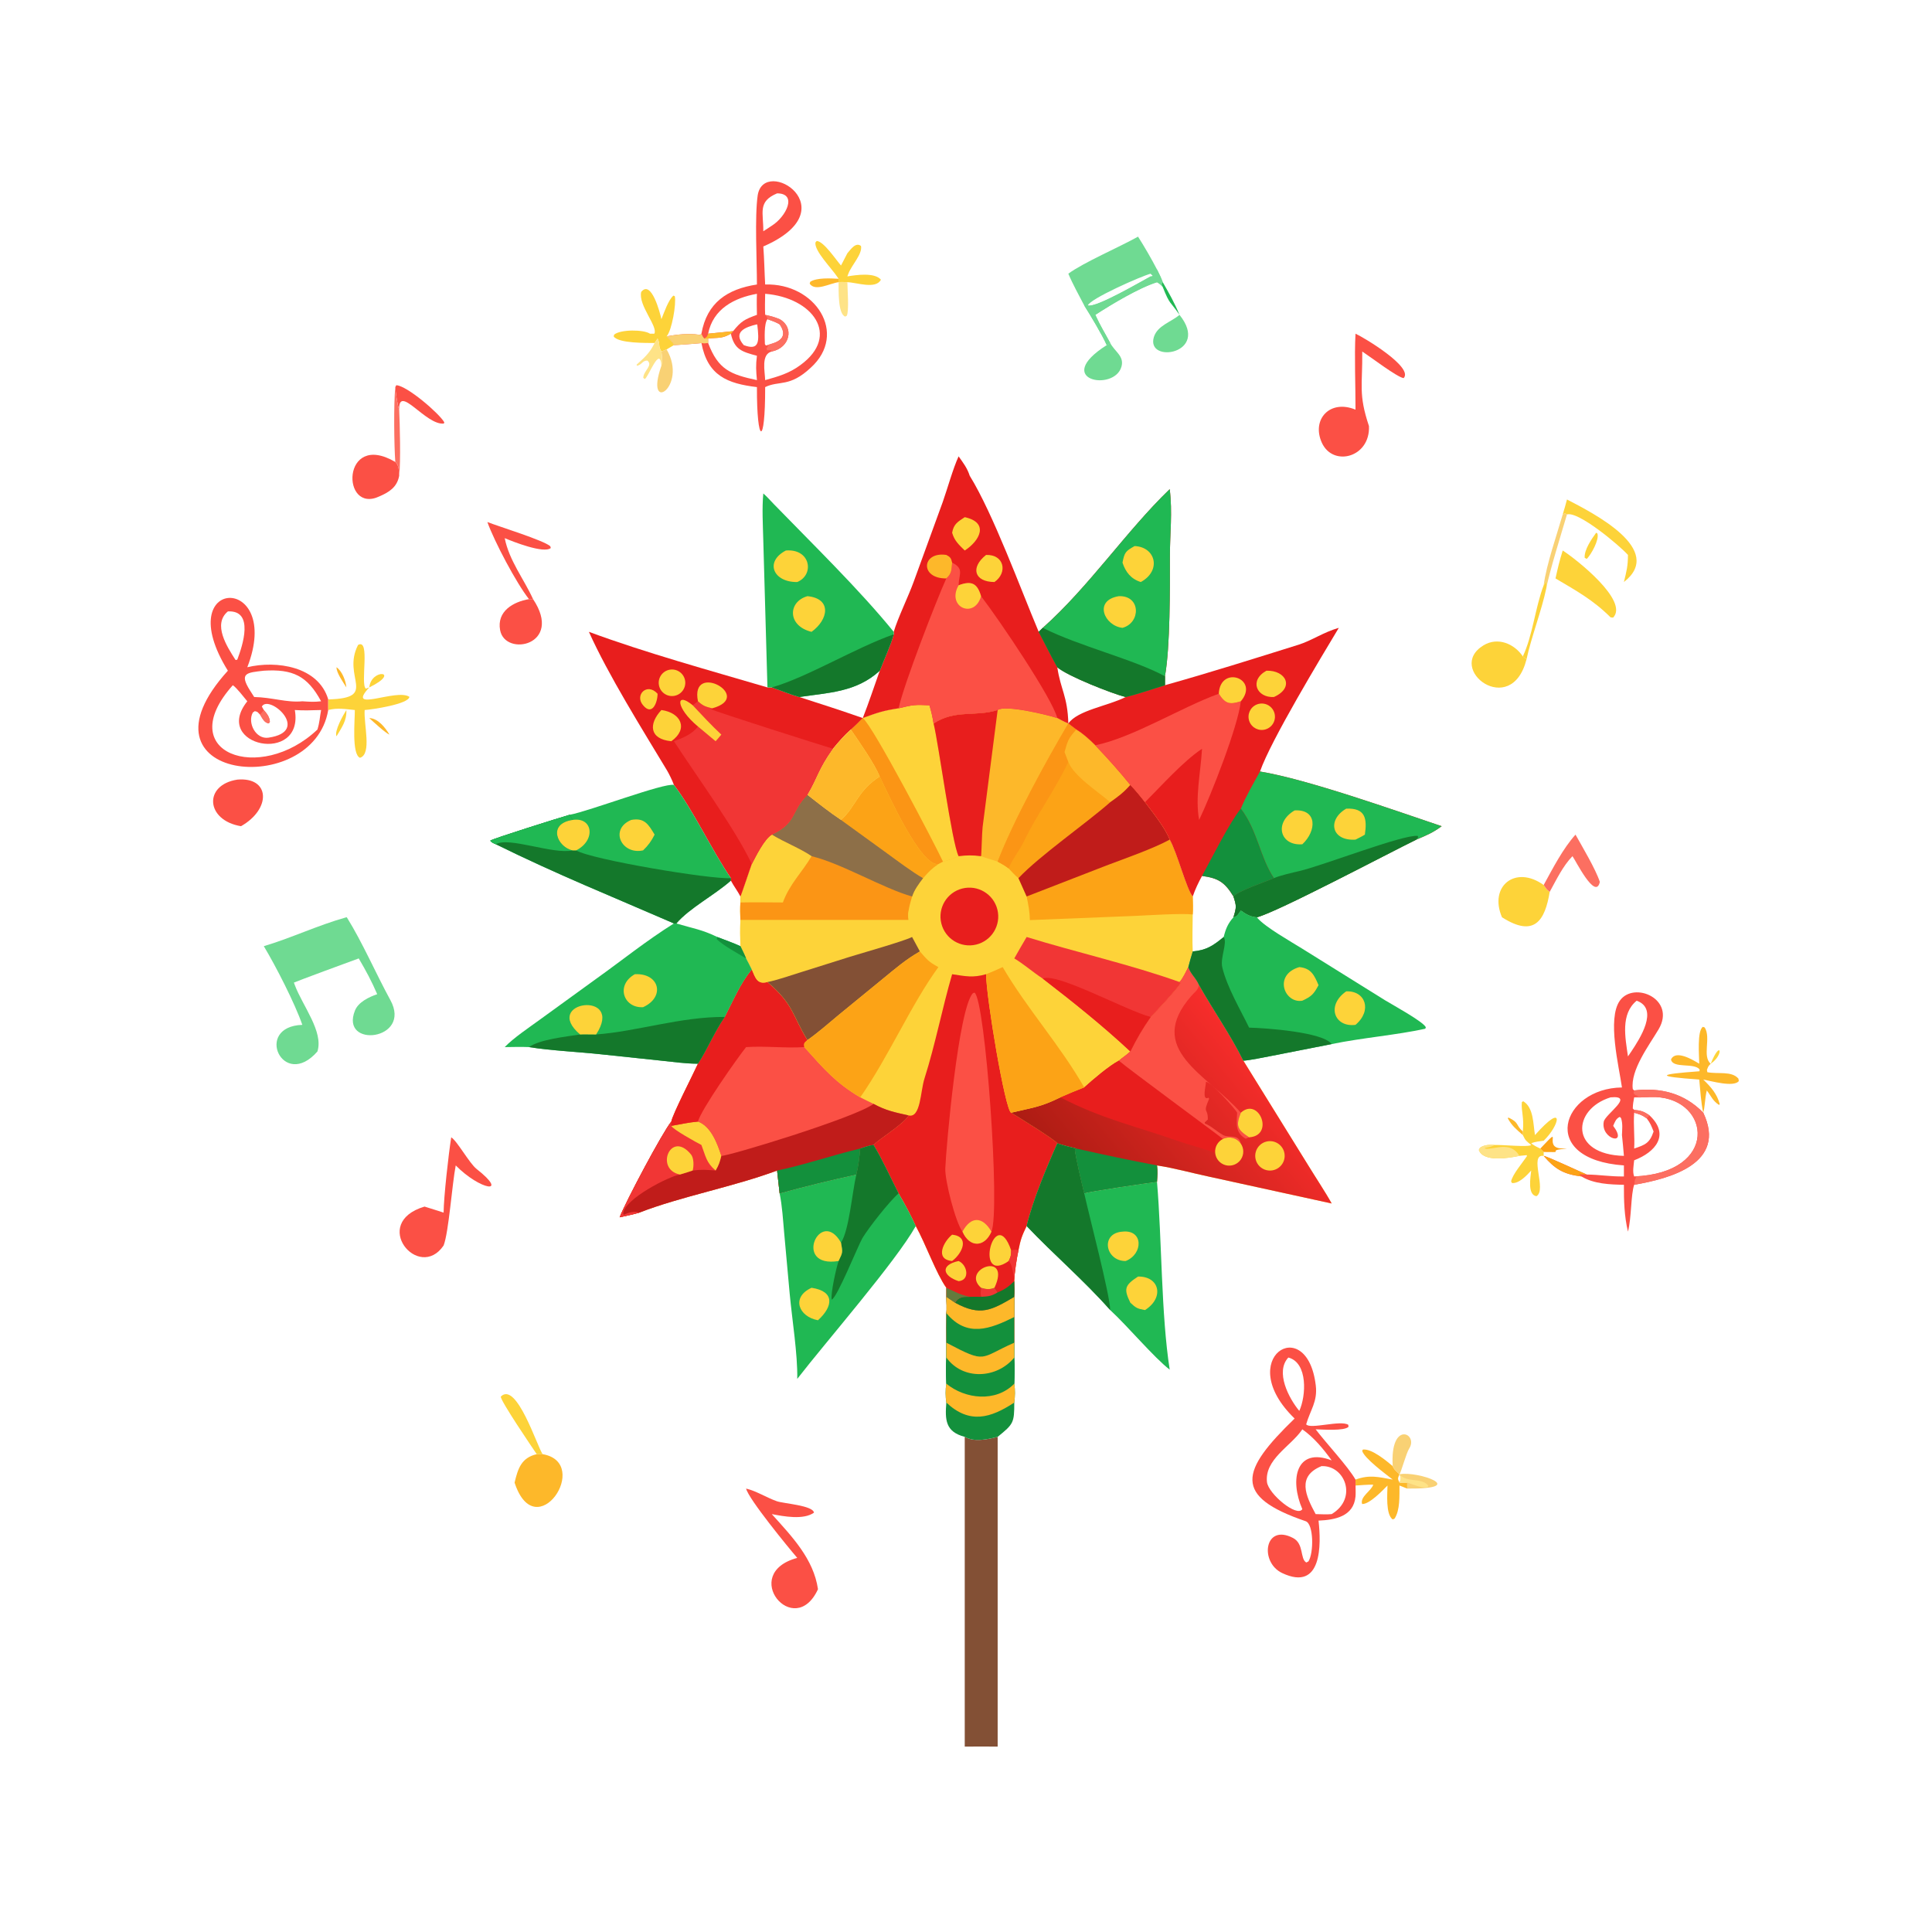 <?xml version="1.0" encoding="utf-8" ?><svg xmlns="http://www.w3.org/2000/svg" xmlns:xlink="http://www.w3.org/1999/xlink" width="601" height="601" viewBox="0 0 601 601"><path fill="#FDD339" transform="scale(1.174 1.174)" d="M238.1 187.682C241.845 186.757 242.466 186.68 246.283 186.873C246.834 188.747 247.053 189.772 247.378 191.702C253.104 187.931 258.392 190.006 264.351 188.136C266.353 186.692 277.482 189.387 280.156 190.265C281.142 190.786 282.04 191.294 283.079 191.702L283.079 191.702L285.2 193.308C287.134 194.494 288.611 195.892 290.221 197.477C293.53 200.973 296.481 204.226 299.508 207.984C301.042 209.601 302.015 210.797 303.393 212.564C305.458 215.291 308.706 219.363 309.94 222.479C311.912 225.906 314.421 235.753 316.042 237.539C316.075 239.083 316.161 240.778 316.042 242.304C316.016 245.331 315.891 249.148 316.042 252.102C315.662 253.417 315.183 254.944 314.867 256.254C315.599 258.277 316.813 258.935 317.733 261.039C321.506 267.725 326.076 274.188 329.451 281.051L346.83 309.093C348.467 311.777 351.475 316.337 352.853 318.888L320.195 311.741C315.469 310.737 311.412 309.555 306.574 308.804C306.773 310.463 306.674 311.493 306.574 313.159C304.194 313.448 288.59 315.692 287.294 316.22C286.579 313.352 285.182 307.441 284.803 304.66L285.2 304.333C283.353 303.9 281.955 303.549 280.156 302.963C277.339 309.3 273.652 318.086 272.031 324.868C270.799 327.382 270.392 328.535 269.862 331.296C269.433 333.201 268.759 337.513 268.757 339.47C268.794 340.869 268.85 342.221 268.757 343.62C268.789 345.44 268.79 347.154 268.757 348.973L268.757 355.783C259.416 359.875 261.572 361.473 250.748 355.783C250.723 353.146 250.718 350.57 250.748 347.932C250.913 347.161 250.775 344.562 250.748 343.62L250.748 341.225C248.127 337.591 245.276 329.617 242.655 324.868C241.328 321.956 239.731 318.971 238.1 316.22C236 312.15 233.802 307.222 231.468 303.387C230.276 303.51 229.092 303.962 227.939 304.333C227.714 306.638 227.455 308.961 226.905 311.218C220.336 312.651 213.037 314.418 206.581 316.22L205.908 310.158C194.152 314.527 180.574 316.975 169.394 321.309C168.011 321.742 165.644 322.217 164.193 322.549C165.783 318.412 175.484 300.153 177.879 297.183C178.168 295.356 183.671 284.648 184.941 281.854C187.479 277.981 189.229 273.542 192.042 269.462C194.409 264.935 195.996 260.862 199.202 256.884C198.713 255.871 198.222 254.943 197.694 253.954C197.264 252.86 196.7 251.768 196.184 250.707C196.113 248.243 196.097 246.269 196.184 243.802C196.114 242.068 196.073 240.854 196.184 239.127C196.214 238.633 196.189 238.042 196.184 237.539C196.396 237.29 198.806 229.97 199.202 228.945C200.293 226.876 202.462 222.39 204.497 221.154C211.326 217.929 209.429 215.052 213.955 210.615C216.753 212.825 219.872 215.274 222.843 217.259C226.704 213.938 227.256 209.448 233.113 205.774C231.872 202.525 227.54 196.351 225.451 193.308C226.5 192.417 227.62 191.245 228.611 190.265L228.611 190.265L228.611 190.265C232.482 188.828 234.04 188.304 238.1 187.682Z"/><path fill="#E81E1D" transform="scale(1.174 1.174)" d="M252.286 258.14C255.895 258.674 257.759 259.139 261.285 258.14C261.322 264.286 266.358 294.279 267.924 294.841C269.657 295.867 279.886 302.217 280.156 302.963C277.339 309.3 273.652 318.086 272.031 324.868C270.799 327.382 270.392 328.535 269.862 331.296C269.433 333.201 268.759 337.513 268.757 339.47C268.794 340.869 268.85 342.221 268.757 343.62C268.789 345.44 268.79 347.154 268.757 348.973L268.757 355.783C259.416 359.875 261.572 361.473 250.748 355.783C250.723 353.146 250.718 350.57 250.748 347.932C250.913 347.161 250.775 344.562 250.748 343.62L250.748 341.225C248.127 337.591 245.276 329.617 242.655 324.868C241.328 321.956 239.731 318.971 238.1 316.22C236 312.15 233.802 307.222 231.468 303.387C232.521 302.032 239.279 298.023 240.759 295.564C243.967 296.311 243.866 289.213 244.949 285.814C247.834 276.753 249.639 267.233 252.286 258.14Z"/><path fill="#13903C" transform="scale(1.174 1.174)" d="M253.082 345.181C259.755 348.833 262.72 347.187 268.757 343.62C268.789 345.44 268.79 347.154 268.757 348.973L268.757 355.783C259.416 359.875 261.572 361.473 250.748 355.783C250.723 353.146 250.718 350.57 250.748 347.932C250.913 347.161 250.775 344.562 250.748 343.62L253.082 345.181Z"/><path fill="#FDB82A" transform="scale(1.174 1.174)" d="M253.082 345.181C259.755 348.833 262.72 347.187 268.757 343.62C268.789 345.44 268.79 347.154 268.757 348.973C262.343 352.16 256.191 354.512 250.748 347.932C250.913 347.161 250.775 344.562 250.748 343.62L253.082 345.181Z"/><path fill="#14782B" transform="scale(1.174 1.174)" d="M268.757 339.47C268.794 340.869 268.85 342.221 268.757 343.62C262.72 347.187 259.755 348.833 253.082 345.181C254.014 343.581 255.291 343.625 256.946 343.62C257.825 343.619 259.111 343.573 259.952 343.62C259.733 342.65 259.845 342.237 259.952 341.225C261.498 341.631 262.02 341.749 263.504 341.225C263.743 341.557 264.168 342.108 264.351 342.443C266.391 341.604 267.232 340.925 268.757 339.47L268.757 339.47Z"/><path fill="#F13635" transform="scale(1.174 1.174)" d="M263.504 341.225C263.743 341.557 264.168 342.108 264.351 342.443C262.711 343.451 261.879 343.514 259.952 343.62C259.733 342.65 259.845 342.237 259.952 341.225C261.498 341.631 262.02 341.749 263.504 341.225Z"/><path fill="#FDD339" transform="scale(1.174 1.174)" d="M267.277 334.133C257.885 340.732 263.574 318.568 267.924 331.296C267.907 332.729 267.862 332.851 267.277 334.133Z"/><path fill="#FDD339" transform="scale(1.174 1.174)" d="M259.952 341.225C254.363 336.276 268.136 331.278 263.504 341.225C262.02 341.749 261.498 341.631 259.952 341.225Z"/><path fill="#F13635" transform="scale(1.174 1.174)" d="M267.924 331.296C268.61 331.206 269.267 331.019 269.862 331.296C269.433 333.201 268.759 337.513 268.757 339.47L268.757 339.47C268.626 338.223 268.23 334.865 267.277 334.133C267.862 332.851 267.907 332.729 267.924 331.296Z"/><path fill="#637B3D" transform="scale(1.174 1.174)" d="M250.748 341.225C253.14 342.315 254.324 343.063 256.946 343.62C255.291 343.625 254.014 343.581 253.082 345.181L250.748 343.62L250.748 341.225Z"/><path fill="#FB5045" transform="scale(1.174 1.174)" d="M255.03 326.348C253.2 323.912 250.346 312.828 250.476 309.604C250.717 303.609 253.962 267.277 257.781 263.174L258.221 263.015C261.098 264.961 265.1 320.801 262.703 326.348C260.848 330.603 256.886 330.618 255.03 326.348Z"/><path fill="#FDD339" transform="scale(1.174 1.174)" d="M255.03 326.348C257.287 322.168 260.359 322.312 262.703 326.348C260.848 330.603 256.886 330.618 255.03 326.348Z"/><path fill="#FDD339" transform="scale(1.174 1.174)" d="M252.286 327.149C257.014 327.647 255.04 332.077 252.286 334.133C247.558 333.701 250.06 328.928 252.286 327.149Z"/><path fill="#FDD339" transform="scale(1.174 1.174)" d="M254.003 334.133C256.39 335.192 257.043 339.231 254.003 339.47C249.833 338.107 249.01 335.202 254.003 334.133Z"/><path fill="#FDB82A" transform="scale(1.174 1.174)" d="M238.1 187.682C241.845 186.757 242.466 186.68 246.283 186.873C246.834 188.747 247.053 189.772 247.378 191.702C253.104 187.931 258.392 190.006 264.351 188.136C266.353 186.692 277.482 189.387 280.156 190.265C281.142 190.786 282.04 191.294 283.079 191.702L283.079 191.702L285.2 193.308C287.134 194.494 288.611 195.892 290.221 197.477C293.53 200.973 296.481 204.226 299.508 207.984C297.657 210.055 296.452 210.953 294.174 212.564C287.576 218.352 275.541 226.671 269.862 232.681C268.957 231.931 268.094 230.962 267.277 230.104C266.143 229.259 265.581 228.963 264.351 228.308C262.882 227.785 261.446 227.434 259.952 226.863C257.797 226.585 256.135 226.589 254.003 226.863C252.422 227.518 251.53 227.91 249.863 228.308L248.646 228.945C246.807 230.182 246.071 231.022 244.583 232.681C242.081 231.326 237.501 227.896 235.131 226.169L222.843 217.259C226.704 213.938 227.256 209.448 233.113 205.774C231.872 202.525 227.54 196.351 225.451 193.308C226.5 192.417 227.62 191.245 228.611 190.265L228.611 190.265L228.611 190.265C232.482 188.828 234.04 188.304 238.1 187.682Z"/><path fill="#FDD339" transform="scale(1.174 1.174)" d="M238.1 187.682C241.845 186.757 242.466 186.68 246.283 186.873C246.834 188.747 247.053 189.772 247.378 191.702C248.758 197.393 252.221 223.4 254.003 226.863C252.422 227.518 251.53 227.91 249.863 228.308L248.646 228.945C246.807 230.182 246.071 231.022 244.583 232.681C242.081 231.326 237.501 227.896 235.131 226.169L222.843 217.259C226.704 213.938 227.256 209.448 233.113 205.774C231.872 202.525 227.54 196.351 225.451 193.308C226.5 192.417 227.62 191.245 228.611 190.265L228.611 190.265L228.611 190.265C232.482 188.828 234.04 188.304 238.1 187.682Z"/><path fill="#FCA316" transform="scale(1.174 1.174)" d="M233.113 205.774C235.223 210.139 243.983 229.73 248.646 228.945C246.807 230.182 246.071 231.022 244.583 232.681C242.081 231.326 237.501 227.896 235.131 226.169L222.843 217.259C226.704 213.938 227.256 209.448 233.113 205.774Z"/><path fill="#FB9515" transform="scale(1.174 1.174)" d="M228.611 190.265L228.611 190.265C231.396 192.411 248.197 224.64 249.863 228.308L248.646 228.945C243.983 229.73 235.223 210.139 233.113 205.774C231.872 202.525 227.54 196.351 225.451 193.308C226.5 192.417 227.62 191.245 228.611 190.265Z"/><path fill="#FCA316" transform="scale(1.174 1.174)" d="M283.079 191.702L285.2 193.308C287.134 194.494 288.611 195.892 290.221 197.477C293.53 200.973 296.481 204.226 299.508 207.984C297.657 210.055 296.452 210.953 294.174 212.564C287.576 218.352 275.541 226.671 269.862 232.681C268.957 231.931 268.094 230.962 267.277 230.104C266.143 229.259 265.581 228.963 264.351 228.308C268.412 217.686 277.295 201.454 283.079 191.702Z"/><path fill="#FB9515" transform="scale(1.174 1.174)" d="M283.079 191.702L285.2 193.308C283.057 195.731 282.979 196.13 282.079 199.277L283.079 201.878C279.477 209.503 274.725 215.832 271.303 222.965C270.167 225.332 268.192 227.698 267.277 230.104C266.143 229.259 265.581 228.963 264.351 228.308C268.412 217.686 277.295 201.454 283.079 191.702Z"/><path fill="#FDB82A" transform="scale(1.174 1.174)" d="M285.2 193.308C287.134 194.494 288.611 195.892 290.221 197.477C293.53 200.973 296.481 204.226 299.508 207.984C297.657 210.055 296.452 210.953 294.174 212.564C290.811 209.657 284.52 205.652 283.079 201.878L282.079 199.277C282.979 196.13 283.057 195.731 285.2 193.308Z"/><path fill="#E81E1D" transform="scale(1.174 1.174)" d="M247.378 191.702C253.104 187.931 258.392 190.006 264.351 188.136L260.368 219.105C260.182 220.619 260.085 226.254 259.952 226.863C257.797 226.585 256.135 226.589 254.003 226.863C252.221 223.4 248.758 197.393 247.378 191.702Z"/><defs><linearGradient id="gradient_0" gradientUnits="userSpaceOnUse" x1="290.641" y1="322.343" x2="336.34" y2="284.998"><stop offset="0" stop-color="#AC1C13"/><stop offset="1" stop-color="#F72D2B"/></linearGradient></defs><path fill="url(#gradient_0)" transform="scale(1.174 1.174)" d="M314.867 256.254C315.599 258.277 316.813 258.935 317.733 261.039C321.506 267.725 326.076 274.188 329.451 281.051L346.83 309.093C348.467 311.777 351.475 316.337 352.853 318.888L320.195 311.741C315.469 310.737 311.412 309.555 306.574 308.804C306.773 310.463 306.674 311.493 306.574 313.159C304.194 313.448 288.59 315.692 287.294 316.22C286.579 313.352 285.182 307.441 284.803 304.66L285.2 304.333C283.353 303.9 281.955 303.549 280.156 302.963C279.886 302.217 269.657 295.867 267.924 294.841C273.294 293.539 275.673 293.406 280.962 290.768C283.111 289.813 285.113 289.004 287.294 288.148C289.663 286.019 293.802 282.465 296.467 281.051C297.557 280.131 298.381 279.655 299.508 278.608C301.225 275.18 302.712 272.599 304.904 269.462C306.125 268.293 312.278 261.648 312.808 260.477L312.532 260.207C313.336 259.455 314.322 257.31 314.867 256.254Z"/><path fill="#E81E1D" transform="scale(1.174 1.174)" d="M296.467 281.051C298.936 283.208 323.887 301.536 324.043 301.793C322.644 302.487 321.826 303.98 321.994 305.533C320.168 304.697 314.573 303.2 312.167 302.352C300.483 298.23 292.178 296.562 280.962 290.768C283.111 289.813 285.113 289.004 287.294 288.148C289.663 286.019 293.802 282.465 296.467 281.051Z"/><path fill="#FB5045" transform="scale(1.174 1.174)" d="M314.867 256.254C315.599 258.277 316.813 258.935 317.733 261.039C317.38 262.456 316.622 262.803 315.704 263.85C303.211 278.086 319.86 284.634 328.785 294.841C327.425 298.32 327.771 299.287 330.982 301.358L330.062 301.722C327.234 300.107 327.675 297.735 327.806 294.828C327.296 293.801 320.755 286.535 319.551 286.665C319.522 287.768 318.392 291.75 320.208 290.855L320.391 291.131C318.601 295.319 320.098 293.337 320.039 296.646L319.232 297.398L319.255 297.681C321.081 298.462 322.359 299.77 324.043 300.736C325.6 301.628 328.224 300.349 328.749 302.982C327.688 301.48 325.691 300.975 324.043 301.793C323.887 301.536 298.936 283.208 296.467 281.051C297.557 280.131 298.381 279.655 299.508 278.608C301.225 275.18 302.712 272.599 304.904 269.462C306.125 268.293 312.278 261.648 312.808 260.477L312.532 260.207C313.336 259.455 314.322 257.31 314.867 256.254Z"/><path fill="#13903C" transform="scale(1.174 1.174)" d="M285.2 304.333C292.231 305.93 299.493 307.472 306.574 308.804C306.773 310.463 306.674 311.493 306.574 313.159C304.194 313.448 288.59 315.692 287.294 316.22C286.579 313.352 285.182 307.441 284.803 304.66L285.2 304.333Z"/><path fill="#FDD339" transform="scale(1.174 1.174)" d="M324.043 301.793C325.691 300.975 327.688 301.48 328.749 302.982C329.648 304.257 329.659 305.957 328.776 307.244C327.893 308.53 326.302 309.131 324.789 308.749C323.276 308.367 322.161 307.084 321.994 305.533C321.826 303.98 322.644 302.487 324.043 301.793Z"/><path fill="#FDD339" transform="scale(1.174 1.174)" d="M328.785 294.841C333.566 290.505 337.813 300.922 330.982 301.358C327.771 299.287 327.425 298.32 328.785 294.841Z"/><path fill="#FDD339" transform="scale(1.174 1.174)" d="M335.64 302.464C337.69 302 339.738 303.245 340.272 305.277C340.806 307.31 339.633 309.4 337.62 310.004C336.255 310.413 334.774 310.045 333.76 309.044C332.745 308.042 332.358 306.567 332.749 305.196C333.141 303.825 334.25 302.778 335.64 302.464Z"/><path fill="#FB5045" transform="scale(1.174 1.174)" d="M199.202 256.884C200.128 259.074 200.648 260.98 203.35 260.207C210.351 266.148 209.96 269.142 213.955 275.586C213.179 276.313 212.923 276.275 213.124 277.451L213.458 277.82C218.206 283.124 221.496 286.962 227.939 290.768C229.118 291.361 230.271 291.939 231.468 292.499C234.829 294.309 236.992 294.708 240.759 295.564C239.279 298.023 232.521 302.032 231.468 303.387C230.276 303.51 229.092 303.962 227.939 304.333C227.714 306.638 227.455 308.961 226.905 311.218C220.336 312.651 213.037 314.418 206.581 316.22L205.908 310.158C194.152 314.527 180.574 316.975 169.394 321.309C168.011 321.742 165.644 322.217 164.193 322.549C165.783 318.412 175.484 300.153 177.879 297.183C178.168 295.356 183.671 284.648 184.941 281.854C187.479 277.981 189.229 273.542 192.042 269.462C194.409 264.935 195.996 260.862 199.202 256.884Z"/><path fill="#C01C1A" transform="scale(1.174 1.174)" d="M231.468 292.499C234.829 294.309 236.992 294.708 240.759 295.564C239.279 298.023 232.521 302.032 231.468 303.387C230.276 303.51 229.092 303.962 227.939 304.333C227.714 306.638 227.455 308.961 226.905 311.218C220.336 312.651 213.037 314.418 206.581 316.22L205.908 310.158C194.152 314.527 180.574 316.975 169.394 321.309C168.011 321.742 165.644 322.217 164.193 322.549C165.783 318.412 175.484 300.153 177.879 297.183L177.879 298.316C180.521 297.882 182.174 297.436 184.941 297.183C188.411 298.487 190.054 302.987 191.127 306.274C192.71 306.453 226.675 296.145 231.468 292.499Z"/><path fill="#F13635" transform="scale(1.174 1.174)" d="M164.193 322.549C165.783 318.412 175.484 300.153 177.879 297.183L177.879 298.316C180.521 297.882 182.174 297.436 184.941 297.183C188.411 298.487 190.054 302.987 191.127 306.274C190.706 307.939 190.518 308.617 189.617 310.158C187.197 309.968 185.94 309.848 183.537 310.158C182.393 310.537 181.325 310.893 180.16 311.218C177.345 311.645 165.247 317.762 165.139 321.609L165.311 321.897C166.487 321.255 168.093 320.849 169.394 321.309C168.011 321.742 165.644 322.217 164.193 322.549Z"/><path fill="#FDD339" transform="scale(1.174 1.174)" d="M184.941 297.183C188.411 298.487 190.054 302.987 191.127 306.274C190.706 307.939 190.518 308.617 189.617 310.158C187.131 308.061 186.996 306.377 185.856 303.387C184.592 302.739 178.232 299.241 177.879 298.316C180.521 297.882 182.174 297.436 184.941 297.183Z"/><path fill="#FDD339" transform="scale(1.174 1.174)" d="M180.16 311.218C173.426 309.877 177.7 299.276 183.103 305.9C183.868 306.838 183.877 309.011 183.537 310.158C182.393 310.537 181.325 310.893 180.16 311.218Z"/><path fill="#13903C" transform="scale(1.174 1.174)" d="M205.908 310.158C212.697 308.791 220.709 306.049 227.939 304.333C227.714 306.638 227.455 308.961 226.905 311.218C220.336 312.651 213.037 314.418 206.581 316.22L205.908 310.158Z"/><path fill="#E81E1D" transform="scale(1.174 1.174)" d="M199.202 256.884C200.128 259.074 200.648 260.98 203.35 260.207C210.351 266.148 209.96 269.142 213.955 275.586C213.179 276.313 212.923 276.275 213.124 277.451C207.985 277.787 202.976 277.108 197.694 277.451C195.457 280.235 185.744 294.019 184.941 297.183C182.174 297.436 180.521 297.882 177.879 298.316L177.879 297.183C178.168 295.356 183.671 284.648 184.941 281.854C187.479 277.981 189.229 273.542 192.042 269.462C194.409 264.935 195.996 260.862 199.202 256.884Z"/><path fill="#FCA316" transform="scale(1.174 1.174)" d="M299.508 207.984C301.042 209.601 302.015 210.797 303.393 212.564C305.458 215.291 308.706 219.363 309.94 222.479C311.912 225.906 314.421 235.753 316.042 237.539C316.075 239.083 316.161 240.778 316.042 242.304C312.919 241.961 304.087 242.541 300.631 242.693L272.876 243.802C272.848 241.417 272.487 239.858 272.031 237.539L269.862 232.681C275.541 226.671 287.576 218.352 294.174 212.564C296.452 210.953 297.657 210.055 299.508 207.984Z"/><path fill="#C01C1A" transform="scale(1.174 1.174)" d="M299.508 207.984C301.042 209.601 302.015 210.797 303.393 212.564C305.458 215.291 308.706 219.363 309.94 222.479C305.363 224.952 298.239 227.412 293.162 229.337L272.031 237.539L269.862 232.681C275.541 226.671 287.576 218.352 294.174 212.564C296.452 210.953 297.657 210.055 299.508 207.984Z"/><path fill="#FB9515" transform="scale(1.174 1.174)" d="M213.955 210.615C216.753 212.825 219.872 215.274 222.843 217.259L235.131 226.169C237.501 227.896 242.081 231.326 244.583 232.681C243.402 234.239 242.323 235.665 241.676 237.539C241.366 238.665 240.913 240.114 240.759 241.244C240.606 242.414 240.607 242.632 240.759 243.802L196.184 243.802C196.114 242.068 196.073 240.854 196.184 239.127C196.214 238.633 196.189 238.042 196.184 237.539C196.396 237.29 198.806 229.97 199.202 228.945C200.293 226.876 202.462 222.39 204.497 221.154C211.326 217.929 209.429 215.052 213.955 210.615Z"/><path fill="#8D6F48" transform="scale(1.174 1.174)" d="M213.955 210.615C216.753 212.825 219.872 215.274 222.843 217.259L235.131 226.169C237.501 227.896 242.081 231.326 244.583 232.681C243.402 234.239 242.323 235.665 241.676 237.539C234.156 235.467 222.905 228.733 215.035 226.863C211.7 224.631 208.022 223.318 204.497 221.154C211.326 217.929 209.429 215.052 213.955 210.615Z"/><path fill="#FDD339" transform="scale(1.174 1.174)" d="M199.202 228.945C200.293 226.876 202.462 222.39 204.497 221.154C208.022 223.318 211.7 224.631 215.035 226.863C212.631 231.041 209.275 234.119 207.439 239.127C203.785 239.123 199.81 239.037 196.184 239.127C196.214 238.633 196.189 238.042 196.184 237.539C196.396 237.29 198.806 229.97 199.202 228.945Z"/><path fill="#FDD339" transform="scale(1.174 1.174)" d="M240.759 241.244C240.926 243.823 240.942 245.762 241.676 248.278L243.741 252.102C239.975 254.264 237.211 256.67 233.865 259.407L222.312 268.861C219.747 270.988 216.669 273.698 213.955 275.586C209.96 269.142 210.351 266.148 203.35 260.207C200.648 260.98 200.128 259.074 199.202 256.884C198.713 255.871 198.222 254.943 197.694 253.954C197.264 252.86 196.7 251.768 196.184 250.707C196.113 248.243 196.097 246.269 196.184 243.802L240.759 243.802C240.607 242.632 240.606 242.414 240.759 241.244Z"/><path fill="#835035" transform="scale(1.174 1.174)" d="M203.35 260.207C205.411 259.86 209.574 258.448 211.715 257.77L225.015 253.581C228.298 252.556 239.317 249.451 241.676 248.278L243.741 252.102C239.975 254.264 237.211 256.67 233.865 259.407L222.312 268.861C219.747 270.988 216.669 273.698 213.955 275.586C209.96 269.142 210.351 266.148 203.35 260.207Z"/><path fill="#FCA316" transform="scale(1.174 1.174)" d="M243.741 252.102C245.701 254.326 246.064 254.86 248.646 256.254C241.412 266.156 235.486 279.97 227.939 290.768C221.496 286.962 218.206 283.124 213.458 277.82L213.124 277.451C212.923 276.275 213.179 276.313 213.955 275.586C216.669 273.698 219.747 270.988 222.312 268.861L233.865 259.407C237.211 256.67 239.975 254.264 243.741 252.102Z"/><path fill="#F13635" transform="scale(1.174 1.174)" d="M272.031 248.278C285.15 252.335 299.686 255.599 312.532 260.207L312.808 260.477C312.278 261.648 306.125 268.293 304.904 269.462C302.712 272.599 301.225 275.18 299.508 278.608C292.193 271.762 284.232 265.423 276.307 259.304C273.703 257.617 271.339 255.493 268.757 253.954C269.838 252.041 270.906 250.167 272.031 248.278Z"/><path fill="#E81E1D" transform="scale(1.174 1.174)" d="M276.307 259.304C279.906 257.558 298.46 267.815 304.904 269.462C302.712 272.599 301.225 275.18 299.508 278.608C292.193 271.762 284.232 265.423 276.307 259.304Z"/><path fill="#FCA316" transform="scale(1.174 1.174)" d="M265.682 256.254C272.144 267.312 280.913 276.954 287.294 288.148C285.113 289.004 283.111 289.813 280.962 290.768C275.673 293.406 273.294 293.539 267.924 294.841C266.358 294.279 261.322 264.286 261.285 258.14C262.826 257.52 264.179 256.962 265.682 256.254Z"/><path fill="#E81E1D" transform="scale(1.174 1.174)" d="M254.942 235.442C259.059 234.38 263.253 236.879 264.278 241.006C265.303 245.133 262.767 249.304 258.63 250.292C254.547 251.267 250.44 248.769 249.428 244.695C248.416 240.62 250.876 236.491 254.942 235.442Z"/><path fill="#E81E1D" transform="scale(1.174 1.174)" d="M254.003 120.924C255.218 122.625 256.304 124.046 256.946 126.06C263.166 136.117 270.452 156.09 275.231 167.418L276.307 166.36C288.541 155.487 298.426 140.701 309.94 129.611C310.712 135.739 309.978 141.514 309.988 147.592C310.001 155.496 310.091 171.458 308.68 179.188L308.68 181.562C320.509 178.247 332.354 174.503 344.085 170.831C347.559 169.743 350.686 167.514 354.745 166.36C350.146 174.025 336.681 196.262 333.865 204.428C346.462 206.496 369.723 214.798 382.006 218.921C379.654 220.665 377.996 221.339 375.277 222.479C368.263 225.875 338.476 241.686 333.028 243.052C331.195 242.845 330.292 242.288 328.785 241.244C328.745 241.301 328.706 241.358 328.667 241.414L328.463 241.693C327.815 242.596 327.853 242.707 326.831 243.052C327.655 240.396 327.645 240.029 326.831 237.539C324.497 233.721 322.804 232.685 318.503 232.094C317.551 233.847 316.688 235.648 316.042 237.539C314.421 235.753 311.912 225.906 309.94 222.479C308.706 219.363 305.458 215.291 303.393 212.564C302.015 210.797 301.042 209.601 299.508 207.984C296.481 204.226 293.53 200.973 290.221 197.477C288.611 195.892 287.134 194.494 285.2 193.308L283.079 191.702L283.079 191.702C282.04 191.294 281.142 190.786 280.156 190.265C277.482 189.387 266.353 186.692 264.351 188.136C258.392 190.006 253.104 187.931 247.378 191.702C247.053 189.772 246.834 188.747 246.283 186.873C242.466 186.68 241.845 186.757 238.1 187.682C234.04 188.304 232.482 188.828 228.611 190.265C230.176 186.294 231.669 181.771 233.113 177.718C234.27 174.648 235.963 171.143 236.809 168.083L236.809 167.418C237.956 163.581 240.697 158.064 242.149 154.011L249.807 132.997C251.038 129.514 252.534 124.08 254.003 120.924ZM283.079 191.702C285.567 188.174 293.5 187.1 298.278 184.69C294.699 183.802 282.856 179.147 280.156 176.8C281.035 182.775 282.875 184.437 283.079 191.702Z"/><path fill="#20B853" transform="scale(1.174 1.174)" d="M276.307 166.36C288.541 155.487 298.426 140.701 309.94 129.611C310.712 135.739 309.978 141.514 309.988 147.592C310.001 155.496 310.091 171.458 308.68 179.188L308.68 181.562C305.83 182.441 301.032 184.075 298.278 184.69C294.699 183.802 282.856 179.147 280.156 176.8C278.509 173.904 276.806 170.418 275.231 167.418L276.307 166.36Z"/><path fill="#14782B" transform="scale(1.174 1.174)" d="M276.307 166.36C286.144 171.305 300.213 174.616 308.68 179.188L308.68 181.562C305.83 182.441 301.032 184.075 298.278 184.69C294.699 183.802 282.856 179.147 280.156 176.8C278.509 173.904 276.806 170.418 275.231 167.418L276.307 166.36Z"/><path fill="#FDD339" transform="scale(1.174 1.174)" d="M300.638 144.695C306.221 144.913 307.827 151.201 302.282 154.221C299.663 153.403 298.259 151.59 297.431 149.082C297.966 146.344 298.252 146.031 300.638 144.695Z"/><path fill="#FDD339" transform="scale(1.174 1.174)" d="M296.467 157.967C302.328 157.759 302.302 165.047 297.431 166.36C292.653 165.866 289.617 159.089 296.467 157.967Z"/><path fill="#20B853" transform="scale(1.174 1.174)" d="M333.865 204.428C346.462 206.496 369.723 214.798 382.006 218.921C379.654 220.665 377.996 221.339 375.277 222.479C368.263 225.875 338.476 241.686 333.028 243.052C331.195 242.845 330.292 242.288 328.785 241.244C328.745 241.301 328.706 241.358 328.667 241.414L328.463 241.693C327.815 242.596 327.853 242.707 326.831 243.052C327.655 240.396 327.645 240.029 326.831 237.539C328.162 236.031 335.055 233.766 337.553 232.681C333.847 227.249 333.255 220.144 328.785 214.27C330.164 210.928 332.109 207.603 333.865 204.428Z"/><path fill="#14782B" transform="scale(1.174 1.174)" d="M337.553 232.681C339.224 231.961 342.388 231.247 344.264 230.812C350.572 229.348 371.787 221.061 375.648 221.49L375.788 221.837L375.277 222.479C368.263 225.875 338.476 241.686 333.028 243.052C331.195 242.845 330.292 242.288 328.785 241.244C328.745 241.301 328.706 241.358 328.667 241.414L328.463 241.693C327.815 242.596 327.853 242.707 326.831 243.052C327.655 240.396 327.645 240.029 326.831 237.539C328.162 236.031 335.055 233.766 337.553 232.681Z"/><path fill="#FDD339" transform="scale(1.174 1.174)" d="M343.038 214.734C349.094 214.387 348.882 220.179 345.079 223.709C339.162 224.188 337.473 217.995 343.038 214.734Z"/><path fill="#FDD339" transform="scale(1.174 1.174)" d="M356.712 214.27C361.815 214.045 362.268 216.905 361.653 221.154C360.96 221.599 359.923 222.093 359.171 222.479C352.719 222.892 351.645 217.204 356.712 214.27Z"/><path fill="#FB5045" transform="scale(1.174 1.174)" d="M252.286 149.082C255.57 150.7 254.054 152.229 254.003 155.082C257.431 153.794 258.94 154.537 259.952 157.967C264.921 164.436 278.817 185.048 280.156 190.265C277.482 189.387 266.353 186.692 264.351 188.136C258.392 190.006 253.104 187.931 247.378 191.702C247.053 189.772 246.834 188.747 246.283 186.873C242.466 186.68 241.845 186.757 238.1 187.682C239.49 181.269 248.151 158.972 250.748 153.268C252.212 151.981 252.117 150.986 252.286 149.082Z"/><path fill="#FDD339" transform="scale(1.174 1.174)" d="M254.003 155.082C257.431 153.794 258.94 154.537 259.952 157.967C258.226 164.153 250.696 160.894 254.003 155.082Z"/><path fill="#FB5045" transform="scale(1.174 1.174)" d="M322.945 183.822C324.687 186.5 325.755 186.758 328.785 185.822C328.047 192.473 320.881 210.725 317.733 217.259C316.644 211.222 318.122 204.853 318.503 198.403C313.532 201.712 307.69 208.256 303.393 212.564C302.015 210.797 301.042 209.601 299.508 207.984C296.481 204.226 293.53 200.973 290.221 197.477C300.123 195.465 312.994 187.419 322.945 183.822Z"/><path fill="#13903C" transform="scale(1.174 1.174)" d="M318.503 232.094C321.05 227.462 325.785 217.949 328.785 214.27C333.255 220.144 333.847 227.249 337.553 232.681C335.055 233.766 328.162 236.031 326.831 237.539C324.497 233.721 322.804 232.685 318.503 232.094Z"/><path fill="#FDD339" transform="scale(1.174 1.174)" d="M322.945 183.822C323.31 176.089 333.871 179.799 328.785 185.822C325.755 186.758 324.687 186.5 322.945 183.822Z"/><path fill="#FDB82A" transform="scale(1.174 1.174)" d="M250.748 153.268C243.606 153.339 244.235 146.063 250.748 147.04C251.772 147.567 252.022 147.883 252.286 149.082C252.117 150.986 252.212 151.981 250.748 153.268Z"/><path fill="#FDD339" transform="scale(1.174 1.174)" d="M255.629 137.034C262.204 138.476 259.591 143.325 255.629 145.868C254.101 144.361 252.882 143.289 252.286 141.152C252.723 138.807 253.764 138.283 255.629 137.034Z"/><path fill="#FDD339" transform="scale(1.174 1.174)" d="M335.569 177.718C340.733 177.558 343.141 182.181 337.553 184.69C333.037 184.944 330.864 180.331 335.569 177.718Z"/><path fill="#FDD339" transform="scale(1.174 1.174)" d="M332.98 186.68C334.172 186.184 335.54 186.384 336.54 187.2C337.541 188.017 338.011 189.317 337.763 190.585C337.516 191.852 336.592 192.88 335.358 193.261C333.571 193.812 331.667 192.862 331.032 191.104C330.397 189.346 331.254 187.399 332.98 186.68Z"/><path fill="#FDD339" transform="scale(1.174 1.174)" d="M261.285 147.04C266.127 146.888 267.055 151.749 263.504 154.221C258.084 154.183 257.11 150.328 261.285 147.04Z"/><path fill="#E81E1D" transform="scale(1.174 1.174)" d="M156.043 167.418C171.013 172.96 187.962 177.614 203.35 182.144L204.497 182.144C206.699 182.89 209.676 184.102 211.79 184.69C217.503 186.522 222.921 188.27 228.611 190.265C227.62 191.245 226.5 192.417 225.451 193.308C223.566 194.995 222.331 196.452 220.709 198.403C216.767 203.954 216.727 205.936 213.955 210.615C209.429 215.052 211.326 217.929 204.497 221.154C202.462 222.39 200.293 226.876 199.202 228.945C198.806 229.97 196.396 237.29 196.184 237.539C195.461 236.112 194.452 234.831 193.656 233.339L193.656 232.681C188.532 225.198 183.777 214.843 178.57 207.984C178.228 206.985 177.268 205.013 176.724 204.111C170.228 193.327 161.143 178.799 156.043 167.418Z"/><path fill="#F13635" transform="scale(1.174 1.174)" d="M184.941 185.822C186.348 187.067 186.889 187.234 188.722 187.682L188.39 187.893C189.592 188.609 218.319 197.676 220.709 198.403C216.767 203.954 216.727 205.936 213.955 210.615C209.429 215.052 211.326 217.929 204.497 221.154C202.462 222.39 200.293 226.876 199.202 228.945C194.92 219.786 184.24 205.165 178.57 196.403C180.904 195.566 183.417 194.532 184.941 192.495C179.013 187.567 178.923 183.06 183.537 186.873L184.941 185.822Z"/><path fill="#FDD339" transform="scale(1.174 1.174)" d="M184.941 192.495C179.013 187.567 178.923 183.06 183.537 186.873C186.029 189.537 188.468 192.149 191.127 194.651C190.661 195.197 190.098 195.894 189.617 196.403L184.941 192.495Z"/><path fill="#FDD339" transform="scale(1.174 1.174)" d="M184.941 185.822C182.753 175.069 200.095 184.584 188.722 187.682C186.889 187.234 186.348 187.067 184.941 185.822Z"/><path fill="#FDD339" transform="scale(1.174 1.174)" d="M175.257 188.136C180.45 188.85 182.494 193.139 177.879 196.403C171.981 195.845 171.851 191.751 175.257 188.136Z"/><path fill="#FDD339" transform="scale(1.174 1.174)" d="M177.455 177.451C179.381 177.114 181.213 178.412 181.533 180.342C181.853 182.271 180.538 184.092 178.606 184.394C176.698 184.694 174.905 183.399 174.589 181.493C174.273 179.588 175.552 177.784 177.455 177.451Z"/><path fill="#FDD339" transform="scale(1.174 1.174)" d="M170.395 186.873C168.075 184.179 171.452 180.737 174.238 183.822C174.245 186.065 172.853 189.839 170.395 186.873Z"/><path fill="#20B853" transform="scale(1.174 1.174)" d="M178.57 244.683L179.215 244.683L179.654 244.817C183.539 245.979 186.049 246.317 190.063 248.278C191.83 248.968 194.536 249.927 196.184 250.707C196.7 251.768 197.264 252.86 197.694 253.954C198.222 254.943 198.713 255.871 199.202 256.884C195.996 260.862 194.409 264.935 192.042 269.462C189.229 273.542 187.479 277.981 184.941 281.854C181.481 281.835 178.5 281.383 175.069 281.029L159.356 279.369C153.274 278.712 145.984 278.384 140.168 277.451C138.093 277.36 135.825 277.429 133.734 277.451C136.053 275.033 140.161 272.282 142.952 270.247L157.865 259.435C164.987 254.35 171.129 249.35 178.57 244.683Z"/><path fill="#14782B" transform="scale(1.174 1.174)" d="M192.042 269.462C189.229 273.542 187.479 277.981 184.941 281.854C181.481 281.835 178.5 281.383 175.069 281.029L159.356 279.369C153.274 278.712 145.984 278.384 140.168 277.451C142.909 275.432 150.124 274.66 153.71 274.104C154.105 274.048 157.256 274.108 157.948 274.104C168.815 273.305 180.367 269.385 192.042 269.462Z"/><path fill="#FDD339" transform="scale(1.174 1.174)" d="M153.71 274.104C143.304 265.253 165.682 262.308 157.948 274.104C157.256 274.108 154.105 274.048 153.71 274.104Z"/><path fill="#13903C" transform="scale(1.174 1.174)" d="M190.063 248.278C191.83 248.968 194.536 249.927 196.184 250.707C196.7 251.768 197.264 252.86 197.694 253.954C195.198 252.43 192.059 250.813 189.908 248.868L190.063 248.278Z"/><path fill="#FDD339" transform="scale(1.174 1.174)" d="M168.218 258.14C174.748 257.782 176.352 264.187 170.395 266.878C165.228 267.182 163.049 261.032 168.218 258.14Z"/><path fill="#20B853" transform="scale(1.174 1.174)" d="M326.831 243.052C327.853 242.707 327.815 242.596 328.463 241.693L328.667 241.414C328.706 241.358 328.745 241.301 328.785 241.244C330.292 242.288 331.195 242.845 333.028 243.052L333.272 243.333C335.367 245.716 342.009 249.475 345.05 251.367L366.955 265.015C368.803 266.156 377.168 270.716 377.807 272.196L377.661 272.586C369.927 274.275 360.969 274.977 352.853 276.65L337.022 279.761C335.192 280.106 331.157 280.962 329.451 281.051C326.076 274.188 321.506 267.725 317.733 261.039C316.813 258.935 315.599 258.277 314.867 256.254C315.183 254.944 315.662 253.417 316.042 252.102C319.71 251.781 321.493 250.536 324.244 248.278C324.77 246.141 325.351 244.716 326.831 243.052Z"/><path fill="#14782B" transform="scale(1.174 1.174)" d="M316.042 252.102C319.71 251.781 321.493 250.536 324.244 248.278C325.317 249.81 323.242 253.772 323.877 256.359C325.177 261.659 328.551 267.321 330.982 272.294C335.427 272.399 350.561 273.469 352.853 276.65L337.022 279.761C335.192 280.106 331.157 280.962 329.451 281.051C326.076 274.188 321.506 267.725 317.733 261.039C316.813 258.935 315.599 258.277 314.867 256.254C315.183 254.944 315.662 253.417 316.042 252.102Z"/><path fill="#FDD339" transform="scale(1.174 1.174)" d="M344.274 256.254C347.423 256.548 348.253 258.419 349.373 261.039C348.097 263.441 347.493 264.035 345.079 265.156C340.349 265.981 337.301 258.3 344.274 256.254Z"/><path fill="#FDD339" transform="scale(1.174 1.174)" d="M356.712 262.679C361.783 262.471 363.688 267.721 359.171 271.555C353.593 272.295 351.334 266.416 356.712 262.679Z"/><path fill="#20B853" transform="scale(1.174 1.174)" d="M150.959 215.893C156.043 214.962 175.975 207.363 178.57 207.984C183.777 214.843 188.532 225.198 193.656 232.681L193.656 233.339C189.321 237.189 182.676 240.608 179.215 244.683L178.57 244.683C162.228 237.578 147.519 231.67 131.405 223.709C130.783 223.426 130.303 223.297 129.914 222.75C130.327 222.289 148.819 216.495 150.959 215.893Z"/><path fill="#14782B" transform="scale(1.174 1.174)" d="M131.405 223.709C130.783 223.426 130.303 223.297 129.914 222.75C130.327 222.289 148.819 216.495 150.959 215.893L151.749 217.259C144.91 218.256 147.714 224.524 151.749 225.327L152.661 225.327C156.715 227.779 188.505 233.079 193.656 232.681L193.656 233.339C189.321 237.189 182.676 240.608 179.215 244.683L178.57 244.683C162.228 237.578 147.519 231.67 131.405 223.709Z"/><path fill="#20B853" transform="scale(1.174 1.174)" d="M131.405 223.709C130.783 223.426 130.303 223.297 129.914 222.75C130.327 222.289 148.819 216.495 150.959 215.893L151.749 217.259C144.91 218.256 147.714 224.524 151.749 225.327C146.478 226.469 134.767 221.619 131.405 223.709Z"/><path fill="#FDD339" transform="scale(1.174 1.174)" d="M151.749 217.259C157.137 216.43 157.923 222.676 152.661 225.327L151.749 225.327C147.714 224.524 144.91 218.256 151.749 217.259Z"/><path fill="#FDD339" transform="scale(1.174 1.174)" d="M167.257 217.259C170.764 216.602 171.826 218.443 173.453 221.154C172.59 222.873 171.767 224.011 170.395 225.327C164.702 226.578 161.382 219.705 167.257 217.259Z"/><path fill="#20B853" transform="scale(1.174 1.174)" d="M227.939 304.333C229.092 303.962 230.276 303.51 231.468 303.387C233.802 307.222 236 312.15 238.1 316.22C239.731 318.971 241.328 321.956 242.655 324.868C237.41 334.241 218.897 355.483 211.248 365.364C211.383 358.885 209.871 349.554 209.243 342.774L207.781 326.657C207.467 323.205 207.271 319.604 206.581 316.22C213.037 314.418 220.336 312.651 226.905 311.218C227.455 308.961 227.714 306.638 227.939 304.333Z"/><path fill="#14782B" transform="scale(1.174 1.174)" d="M227.939 304.333C229.092 303.962 230.276 303.51 231.468 303.387C233.802 307.222 236 312.15 238.1 316.22C235.754 318.196 230.172 325.303 228.526 328.053C227.404 329.929 221.792 343.945 220.371 344.362C220.057 342.713 221.606 335.872 222.2 334.133C223.364 331.749 223.293 331.865 222.843 329.259C224.996 326.02 225.807 315.852 226.905 311.218C227.455 308.961 227.714 306.638 227.939 304.333Z"/><path fill="#FDD339" transform="scale(1.174 1.174)" d="M222.2 334.133C209.886 336.141 217.353 319.651 222.843 329.259C223.293 331.865 223.364 331.749 222.2 334.133Z"/><path fill="#FDD339" transform="scale(1.174 1.174)" d="M215.035 341.225C221.322 342.164 220.725 346.206 216.741 349.831C211.636 348.898 209.538 343.74 215.035 341.225Z"/><path fill="#20B853" transform="scale(1.174 1.174)" d="M202.254 130.757C203.167 131.527 204.196 132.705 205.05 133.584C215.128 143.98 227.718 156.213 236.809 167.418L236.809 168.083C235.963 171.143 234.27 174.648 233.113 177.718C226.889 183.453 219.433 183.531 211.79 184.69C209.676 184.102 206.699 182.89 204.497 182.144L203.35 182.144L202.244 143.002C202.141 139.052 201.887 134.643 202.254 130.757Z"/><path fill="#14782B" transform="scale(1.174 1.174)" d="M236.809 168.083C235.963 171.143 234.27 174.648 233.113 177.718C226.889 183.453 219.433 183.531 211.79 184.69C209.676 184.102 206.699 182.89 204.497 182.144C213.758 179.533 226.728 171.609 236.809 168.083Z"/><path fill="#FDD339" transform="scale(1.174 1.174)" d="M208.235 145.868C214.794 145.322 215.872 152.313 211.248 154.221C204.938 154.326 202.503 148.857 208.235 145.868Z"/><path fill="#FDD339" transform="scale(1.174 1.174)" d="M213.955 157.967C220.481 158.608 219.52 164.2 215.035 167.418C208.581 165.851 208.735 159.43 213.955 157.967Z"/><path fill="#20B853" transform="scale(1.174 1.174)" d="M280.156 302.963C281.955 303.549 283.353 303.9 285.2 304.333L284.803 304.66C285.182 307.441 286.579 313.352 287.294 316.22C288.59 315.692 304.194 313.448 306.574 313.159C307.893 328.774 307.648 348.213 309.94 362.924C305.736 359.682 298.788 351.378 294.174 347.134C287.274 339.308 279.151 332.383 272.031 324.868C273.652 318.086 277.339 309.3 280.156 302.963Z"/><path fill="#14782B" transform="scale(1.174 1.174)" d="M280.156 302.963C281.955 303.549 283.353 303.9 285.2 304.333L284.803 304.66C285.182 307.441 286.579 313.352 287.294 316.22C288.603 322.201 294.129 343.177 294.174 347.134C287.274 339.308 279.151 332.383 272.031 324.868C273.652 318.086 277.339 309.3 280.156 302.963Z"/><path fill="#FDD339" transform="scale(1.174 1.174)" d="M301.549 338.252C307.197 338.137 308.63 343.807 303.393 347.134C301.353 346.758 301.023 346.596 299.508 345.181C297.732 341.544 297.974 340.567 301.549 338.252Z"/><path fill="#FDD339" transform="scale(1.174 1.174)" d="M297.431 326.348C302.983 325.736 302.959 332.284 298.278 334.133C292.875 334.193 291.476 326.748 297.431 326.348Z"/><path fill="#FB5045" transform="scale(1.174 1.174)" d="M429.772 288.148C429.004 282.698 425.809 269.984 429.199 265.164C432.934 259.855 444.233 264.733 439.471 272.756C436.985 276.944 431.959 283.565 432.643 288.595L433.009 288.933C440.015 288.102 446.311 289.679 451.316 294.841L451.316 294.841C457.697 308.301 442.424 312.312 433.009 313.935C432.1 316.606 432.332 322.597 431.363 326.348C430.382 322.175 430.272 318.177 430.29 313.935C426.588 313.873 422.296 313.705 419.041 311.727C414.323 311.13 412.059 309.816 409.029 306.274L409.029 306.274C409.856 306.353 418.786 310.526 420.454 311.218C423.861 311.256 426.563 311.772 430.29 311.727L430.29 308.804C407.328 307.187 413.832 288.325 429.772 288.148ZM437.099 295.564C442.528 300.683 438.705 305.265 433.009 307.444C432.871 308.797 432.525 310.517 433.009 311.727C455.649 310.79 453.267 291.274 438.73 290.692C436.915 290.62 435.095 290.856 433.255 290.78L433.009 290.768C432.791 291.952 432.666 292.522 432.642 293.71L433.009 294.084C434.851 294.263 435.578 294.506 437.099 295.564ZM427.448 298.316C431.579 303.832 424.06 301.895 424.95 297.216C425.33 295.219 433.33 290.167 426.754 290.768C416.533 293.925 415.834 305.931 430.29 306.274C430.131 304.437 429.981 302.599 429.772 300.766C429.831 299.179 430.013 297.785 429.544 296.288L429.201 295.94C428.177 296.404 427.906 297.261 427.448 298.316ZM431.363 279.914L432.259 278.608C434.406 275.36 439.713 267.321 433.673 265.156C429.328 268.703 430.67 274.998 431.363 279.914ZM438.156 299.811C437.557 298.347 437.325 297.615 436.333 296.342C434.957 295.364 434.607 295.329 433.009 294.841C432.767 298.189 433.19 301.17 433.009 304.333C435.903 303.354 437.124 302.913 438.156 299.811Z"/><path fill="#FC6F61" transform="scale(1.174 1.174)" d="M433.009 288.933C440.015 288.102 446.311 289.679 451.316 294.841L451.316 294.841C457.697 308.301 442.424 312.312 433.009 313.935C433.261 313.155 432.89 313.032 433.543 311.984L433.009 311.727C455.649 310.79 453.267 291.274 438.73 290.692C436.915 290.62 435.095 290.856 433.255 290.78L433.009 290.768L434.191 290.435C433.109 290.075 433.491 290.388 432.849 289.657L433.009 288.933Z"/><path fill="#FCA316" transform="scale(1.174 1.174)" d="M409.029 306.274C409.856 306.353 418.786 310.526 420.454 311.218L420.144 311.216C413.679 311.116 415.542 308.183 419.041 311.727C414.323 311.13 412.059 309.816 409.029 306.274L409.029 306.274Z"/><path fill="#FC6F61" transform="scale(1.174 1.174)" d="M433.009 294.084C434.851 294.263 435.578 294.506 437.099 295.564L436.333 296.342C434.957 295.364 434.607 295.329 433.009 294.841L433.009 294.084Z"/><path fill="#FB5045" transform="scale(1.174 1.174)" d="M200.564 75.386C200.569 69.147 199.941 57.459 200.77 51.737C202.46 41.215 225.044 55.404 202.254 65.307C202.524 68.811 202.551 71.959 202.747 75.386C216.002 74.942 224.821 88.389 214.807 97.45C209.172 102.709 206.479 100.758 202.747 102.569C202.78 118.645 200.511 117.746 200.564 102.569C192.737 101.634 187.489 99.548 185.856 90.886C186.177 90.953 178.377 91.501 178.57 91.447C178.334 90.699 177.236 89.728 176.639 89.114C179.481 88.634 182.338 88.269 185.205 88.695L185.505 88.742L185.856 88.42C187.308 80.175 192.748 76.58 200.564 75.386ZM187.636 90.886C190.299 97.949 193.583 99.222 200.564 100.724C200.333 98.135 200.239 96.838 200.564 94.273C196.639 93.196 194.601 92.681 193.656 88.42C191.185 89.825 190.35 89.381 187.636 89.703L187.636 90.886ZM194.252 87.749C196.408 85.082 197.275 84.627 200.564 83.424C200.54 81.605 200.477 79.652 200.564 77.849C194.582 78.918 188.933 81.829 187.636 88.42L194.252 87.749ZM200.564 85.943C197.618 86.636 194.013 87.924 197.072 91.447C201.317 93.05 201.155 90.317 200.663 86.057L200.564 85.943ZM202.747 83.424C204.371 83.794 205.018 83.945 206.581 84.569C210.484 86.726 209.362 92.132 204.497 93.138C201.585 93.868 202.687 98.398 202.747 100.724C206.224 99.745 209.134 98.936 212.107 96.717C222.83 88.891 215.317 78.838 202.747 77.849C202.714 79.681 202.645 81.601 202.747 83.424ZM203.35 84.569C202.436 85.78 202.62 89.528 202.675 91.174L202.927 91.548L203.35 91.447L204.72 91.006C207.502 90.133 208.371 88.488 206.581 85.943C205.567 85.33 204.465 84.982 203.35 84.569ZM205.908 51.236C200.695 53.424 202.304 56.322 202.254 61.275C203.003 60.795 203.771 60.322 204.497 59.811C208.294 57.446 211.399 51.25 205.908 51.236Z"/><path fill="#F9D174" transform="scale(1.174 1.174)" d="M185.856 88.42C186.121 88.978 186.204 89.267 186.636 89.703L187.636 89.703L187.636 90.886C186.8 90.964 186.67 91.048 185.856 90.886C186.177 90.953 178.377 91.501 178.57 91.447C178.334 90.699 177.236 89.728 176.639 89.114C179.481 88.634 182.338 88.269 185.205 88.695L185.505 88.742L185.856 88.42Z"/><path fill="#FDB82A" transform="scale(1.174 1.174)" d="M194.252 87.749C194.06 88.001 193.873 88.351 193.656 88.42C191.185 89.825 190.35 89.381 187.636 89.703L186.636 89.703C187.37 89.213 187.317 89.249 187.636 88.42L194.252 87.749Z"/><path fill="#FC6F61" transform="scale(1.174 1.174)" d="M206.581 84.569C210.484 86.726 209.362 92.132 204.497 93.138L204.185 92.773L203.236 92.817L203.088 92.302L203.486 91.832L203.35 91.447L204.72 91.006C207.502 90.133 208.371 88.488 206.581 85.943L207.108 85.5L206.581 84.569Z"/><path fill="#FC6F61" transform="scale(1.174 1.174)" d="M202.747 83.424C204.371 83.794 205.018 83.945 206.581 84.569L207.108 85.5L206.581 85.943C205.567 85.33 204.465 84.982 203.35 84.569C203.257 83.857 203.27 84.132 202.747 83.424Z"/><path fill="#FB5045" transform="scale(1.174 1.174)" d="M60.381 177.718C44.724 152.486 75.216 151.824 65.528 176.8C73.216 174.943 84.374 176.549 86.97 185.323L86.97 188.136C83.002 211.902 33.847 206.962 60.381 177.718ZM85.087 188.136C82.85 188.188 80.33 188.311 78.122 188.136C80.651 202.723 55.996 197.76 65.528 185.822C64.692 184.811 62.639 182.157 61.693 181.562C45.607 199.524 68.823 207.796 84.109 193.308C84.734 191.282 84.709 190.107 85.087 188.136ZM67.354 184.69C72.136 184.778 76.009 186.232 80.108 185.822C82.083 185.946 83.139 186.039 85.087 185.822C81.454 179.087 77.573 177.231 69.899 177.718C65.375 178.233 63.335 178.308 66.216 182.909L67.354 184.69ZM62.911 174.686C64.258 171.136 67.428 161.629 60.381 162.007C56.285 165.403 60.155 171.372 62.408 174.867C62.842 174.827 62.693 174.924 62.911 174.686ZM68.921 189.372C68.16 188.633 68.376 188.616 67.503 188.438L66.982 188.811C65.513 191.529 67.77 195.94 71.112 195.464C82.627 193.821 71.268 183.836 69.385 187.21L69.899 188.136C70.756 189.147 71.4 189.901 71.508 191.221L71.244 191.683C70.023 191.533 69.552 190.367 68.921 189.372Z"/><path fill="#FC6F61" transform="scale(1.174 1.174)" d="M69.899 188.136C70.756 189.147 71.4 189.901 71.508 191.221L71.244 191.683C70.023 191.533 69.552 190.367 68.921 189.372L69.899 188.136Z"/><path fill="#FB5045" transform="scale(1.174 1.174)" d="M343.038 375.87C326.562 359.936 346.341 347.54 348.647 367.138C349.148 371.396 347.201 373.577 346.099 377.404C347.092 378.806 355.237 376.208 357.259 377.535L357.318 378.063C356.199 379.214 350.439 378.767 348.608 378.729C351.414 382.431 357.157 388.526 359.171 392.052C359.184 393.542 359.207 395.038 359.171 396.527C358.681 401.861 353.671 402.728 349.373 402.921C350.083 409.132 350.383 421.84 339.745 416.819C333.679 413.956 335.025 403.555 342.63 407.531C345.548 409.056 344.438 413.053 346.126 414.018L346.693 413.733C348.136 411.513 348.107 403.811 345.971 403.081C326.612 396.474 328.668 389.773 343.038 375.87ZM345.079 399.88C341.634 391.965 343.485 383.356 352.853 386.962C350.677 383.941 348.14 380.874 345.079 378.729L344.878 379.021C341.924 383.24 335.076 386.737 335.71 392.68C336.044 395.808 343.701 402.154 345.079 399.88ZM352.853 401.193C359.805 397.039 356.411 388.233 350.165 388.482C343.603 391.15 345.948 396.283 348.608 401.193C349.862 401.222 351.646 401.326 352.853 401.193ZM344.274 373.849C346.088 369.94 346.608 361.087 341.375 359.706C337.836 363.514 341.495 370.508 344.274 373.849Z"/><path fill="#835035" transform="scale(1.174 1.174)" d="M255.629 380.723C258.136 382.159 261.664 381.408 264.351 380.723L264.351 462.796C261.475 462.795 258.495 462.752 255.629 462.796L255.629 380.723Z"/><path fill="#6FDA92" transform="scale(1.174 1.174)" d="M91.776 243.052L91.906 243.075C96.08 249.788 99.614 258.007 103.441 264.999C109.288 275.681 89.959 277.92 94.063 267.744C94.972 265.519 97.755 264.179 99.95 263.435C98.457 259.955 96.95 257.186 95.055 253.954C93.369 254.542 78.143 260.182 77.874 260.363L78.122 261.039C80.202 266.553 85.772 273.388 84.109 278.608C75.004 289.041 67.126 272.013 80.108 271.555C78.115 265.81 73.079 255.988 69.899 250.707C77.279 248.516 84.006 245.238 91.776 243.052Z"/><path fill="#13903C" transform="scale(1.174 1.174)" d="M250.748 355.783C261.572 361.473 259.416 359.875 268.757 355.783C268.76 357.086 268.775 358.406 268.757 359.706C268.904 362.258 268.849 364.096 268.757 366.633C269.017 368.494 268.974 369.764 268.757 371.641C268.758 377.015 268.549 377.326 264.351 380.723C261.664 381.408 258.136 382.159 255.629 380.723C250.448 379.374 250.403 376.148 250.748 371.641C250.513 370.05 250.49 368.222 250.748 366.633C250.646 363.93 250.569 362.445 250.748 359.706L250.748 355.783Z"/><path fill="#13903C" transform="scale(1.174 1.174)" d="M250.748 355.783C261.572 361.473 259.416 359.875 268.757 355.783C268.76 357.086 268.775 358.406 268.757 359.706C268.904 362.258 268.849 364.096 268.757 366.633C263.904 371.627 255.787 370.763 250.748 366.633C250.646 363.93 250.569 362.445 250.748 359.706L250.748 355.783Z"/><path fill="#FDB82A" transform="scale(1.174 1.174)" d="M250.748 355.783C261.572 361.473 259.416 359.875 268.757 355.783C268.76 357.086 268.775 358.406 268.757 359.706C264.125 365.357 255.108 365.77 250.748 359.706L250.748 355.783Z"/><path fill="#FDB82A" transform="scale(1.174 1.174)" d="M268.757 366.633C269.017 368.494 268.974 369.764 268.757 371.641C262.47 375.754 256.919 377.433 250.748 371.641C250.513 370.05 250.49 368.222 250.748 366.633C255.787 370.763 263.904 371.627 268.757 366.633Z"/><path fill="#6FDA92" transform="scale(1.174 1.174)" d="M283.079 72.514C287.251 69.477 296.395 65.584 301.549 62.703C303.253 65.383 305.12 68.608 306.574 71.407C307.16 72.59 307.654 73.523 308.093 74.776L307.814 75.309L308.093 76.05C307.41 75.307 307.424 75.292 306.574 74.776C301.734 76.293 294.573 80.611 290.221 83.424C291.595 86.434 292.68 88.087 294.174 90.886L293.251 91.447C292.072 88.724 288.85 83.409 287.294 80.945C285.91 78.269 284.22 75.251 283.079 72.514ZM288.25 80.945C290.457 81.608 302.459 74.534 304.904 73.234C305.272 73.266 305.077 73.294 305.476 73.082L304.904 72.514C302.332 73.189 288.726 79.211 288.25 80.945Z"/><path fill="#6FDA92" transform="scale(1.174 1.174)" d="M304.904 72.514C305.439 72.394 306.082 71.785 306.574 71.407C307.16 72.59 307.654 73.523 308.093 74.776L307.814 75.309L308.093 76.05C307.41 75.307 307.424 75.292 306.574 74.776C301.734 76.293 294.573 80.611 290.221 83.424C291.595 86.434 292.68 88.087 294.174 90.886L293.251 91.447C292.072 88.724 288.85 83.409 287.294 80.945L288.25 80.945C290.457 81.608 302.459 74.534 304.904 73.234C305.272 73.266 305.077 73.294 305.476 73.082L304.904 72.514Z"/><path fill="#FDB82A" transform="scale(1.174 1.174)" d="M225.451 193.308C227.54 196.351 231.872 202.525 233.113 205.774C227.256 209.448 226.704 213.938 222.843 217.259C219.872 215.274 216.753 212.825 213.955 210.615C216.727 205.936 216.767 203.954 220.709 198.403C222.331 196.452 223.566 194.995 225.451 193.308Z"/><path fill="#FB5045" transform="scale(1.174 1.174)" d="M359.171 88.42C361.295 89.36 374.653 97.342 371.924 100.193C370.208 99.959 363.139 94.566 360.96 93.138C361.055 102.192 359.889 104.353 362.736 112.902C363.107 121.243 353.201 123.804 350.253 117.312C347.461 111.166 352.362 105.729 359.171 108.546C359.19 102.41 358.843 94.309 359.171 88.42Z"/><path fill="#FB5045" transform="scale(1.174 1.174)" d="M197.694 394.431C200.383 395.052 203.133 396.836 205.845 397.785C207.624 398.407 215.401 398.881 215.682 400.812C212.895 402.798 207.654 401.8 204.497 401.193C209.78 407.066 215.573 413.032 216.741 421.096C210.481 434.682 195.794 416.981 211.248 412.797C208.861 410.014 198.343 397.185 197.694 394.431Z"/><path fill="#FB5045" transform="scale(1.174 1.174)" d="M119.562 301.358C121.084 302.248 124.379 308.241 126.26 309.725C135.139 316.729 127.166 315.334 120.757 308.804C119.78 313.799 118.904 326.542 117.545 330.02C110.963 339.708 97.979 324.021 112.488 319.709C114.164 320.212 115.873 320.778 117.545 321.309C117.577 317.162 118.859 305.766 119.562 301.358Z"/><path fill="#FDD339" transform="scale(1.174 1.174)" d="M397.985 243.052C394.446 234.818 401.544 229.117 409.029 234.502C409.639 235.369 409.796 235.702 410.628 236.317C409.391 243.837 406.619 248.565 397.985 243.052Z"/><path fill="#FDD339" transform="scale(1.174 1.174)" d="M403.508 299.811C403.891 295.953 403.036 294.512 403.243 292.026L403.603 291.796C406.412 293.464 406.228 297.89 406.725 300.766C414.865 291.607 413.199 298.277 409.029 302.258C408.038 302.402 406.568 302.525 405.726 302.963C406.697 303.655 407.053 303.831 408.141 304.333L409.029 305.246L409.029 306.274L409.029 306.274C405.023 305.709 409.97 315.34 407.106 316.957C404.689 316.596 405.535 311.975 405.726 310.158C404.603 311.395 402.457 313.703 400.628 313.464L400.399 313.042C400.759 311.191 403.407 308.138 404.607 306.317L404.523 306.085L402.589 306.274C399.868 306.843 393.036 308.038 391.845 304.7L392.167 304.104C393.343 303.321 394.679 303.293 396.055 303.387C398.092 303.309 405.055 304.019 405.726 303.387C404.448 302.381 404.193 302.231 403.508 300.766L403.508 299.811Z"/><path fill="#FEE387" transform="scale(1.174 1.174)" d="M402.589 306.274C399.868 306.843 393.036 308.038 391.845 304.7L392.167 304.104C393.343 303.321 394.679 303.293 396.055 303.387C395.265 303.895 394.379 303.975 393.47 304.145L393.51 304.339C395.761 304.767 400.209 302.128 402.589 306.274Z"/><path fill="#FDB82A" transform="scale(1.174 1.174)" d="M143.786 385.314C156.965 387.582 141.977 410.074 136.35 392.851C137.236 389.193 138.081 386.274 142.219 385.314C142.73 385.324 143.282 385.353 143.786 385.314Z"/><path fill="#FDD339" transform="scale(1.174 1.174)" d="M404.487 174.686C400.457 190.621 382.883 177.227 393.07 171.007C396.905 168.666 401.286 170.621 403.508 173.925L404.487 174.686Z"/><path fill="#FDD339" transform="scale(1.174 1.174)" d="M86.97 185.323C100.489 184.984 90.445 179.499 94.88 170.887C98.216 169.054 95.402 181.261 96.937 182.478L97.845 182.144L97.845 182.144C91.458 189.066 105.034 182.322 108.479 184.642C108.279 186.575 98.562 188.017 96.625 188.136C96.347 191.917 98.587 199.796 95.394 200.792C93.135 199.931 94.049 190.711 94.02 188.136C91.526 187.894 89.402 187.494 86.97 188.136L86.97 185.323Z"/><path fill="#FB5045" transform="scale(1.174 1.174)" d="M62.911 206.572C71.549 205.83 71.981 214.312 63.857 218.921C54.518 217.383 53.839 207.961 62.911 206.572Z"/><path fill="#FB5045" transform="scale(1.174 1.174)" d="M105.772 126.06C105.224 129.06 103.163 130.381 100.583 131.504C90.31 136.405 90.461 114.011 104.743 122.408C105.803 123.406 105.629 124.497 105.772 126.06Z"/><path fill="#FDD339" transform="scale(1.174 1.174)" d="M414.077 145.868C417.896 148.34 431.667 159.262 427.43 163.653L426.754 163.58C422.109 158.942 417.737 156.582 412.165 153.268C412.813 150.376 413.168 148.769 414.077 145.868Z"/><path fill="#FB5045" transform="scale(1.174 1.174)" d="M140.168 158.755L141.25 158.755C149.364 170.943 133.851 174.174 132.517 166.975C131.586 161.949 136.022 159.456 140.168 158.755Z"/><path fill="#FDD339" transform="scale(1.174 1.174)" d="M172.227 88.42L173.384 88.413C174.391 86.488 169.064 80.89 169.901 77.35C172.588 74.002 174.904 82.918 175.257 84.569C175.934 82.891 177.145 79.356 178.449 78.324L178.801 78.482C179.244 80.476 178.016 87.59 176.639 89.114C177.236 89.728 178.334 90.699 178.57 91.447L176.639 92.58L175.257 93.138C174.259 91.4 175.089 91.515 174.238 89.703L173.453 90.886C171.121 90.858 163.944 91.005 162.61 89.155L162.72 88.669C164.418 87.254 170.539 87.283 172.227 88.42Z"/><path fill="#FDB82A" transform="scale(1.174 1.174)" d="M450.252 281.854C450.24 279.872 449.63 273.151 451.216 272.079L451.699 272.252C453.444 274.993 450.963 279.925 453.295 281.854L453.295 281.854C452.592 282.553 452.631 282.604 452.288 283.501L452.391 284.096C455.18 284.675 458.817 283.691 460.632 285.803L460.742 286.464C459.343 288.149 453.528 286.464 451.316 286.048C453.281 287.947 454.995 289.856 455.693 292.611L455.449 292.761C453.726 291.568 453.47 290.516 452.253 288.933C451.727 291.033 451.746 293.528 451.316 294.841L451.316 294.841C450.752 292.52 450.49 288.534 450.252 286.048C438.42 285.211 439.238 284.662 450.316 283.854L450.348 283.376C448.911 281.51 443.26 283.215 442.768 280.745C443.978 278.064 448.529 280.811 450.252 281.854Z"/><path fill="#FDB82A" transform="scale(1.174 1.174)" d="M369.033 392.052C367.085 390.511 361.517 386.433 360.938 384.437L361.133 384.09C363.439 383.8 367.293 387.019 369.033 388.482C369.322 389.348 370.141 389.985 370.824 390.641C370.39 391.676 370.261 391.783 370.824 392.851C371.563 392.885 372.144 392.962 372.87 392.851L372.87 394.431L370.824 393.624C370.799 396.353 371.007 400.154 369.508 402.403L369.016 402.604C367.125 401.23 367.619 395.82 367.647 393.624C366.27 395.003 362.872 398.597 360.928 398.525C360.268 396.593 363.484 394.943 363.864 393.384C362.257 393.39 360.772 393.508 359.171 393.624C359.198 394.493 359.278 395.69 359.171 396.527C359.207 395.038 359.184 393.542 359.171 392.052C362.955 390.68 365.22 391.373 369.033 392.052Z"/><path fill="#FDD339" transform="scale(1.174 1.174)" d="M415.204 132.346C422.291 136.041 441.29 145.641 430.29 154.221C431.008 151.255 431.344 150.076 431.363 147.04C429.034 144.453 418.207 135.402 415.204 136.31L414.664 136.043L414.077 136.31C414.496 134.951 414.849 133.725 415.204 132.346Z"/><path fill="#FB5045" transform="scale(1.174 1.174)" d="M129.137 138.322C132.29 139.555 144.026 143.16 145.811 144.734L145.946 145.207C144.11 146.765 135.891 143.514 133.734 142.591C134.93 148.565 138.767 153.325 141.25 158.755L140.168 158.755C136.83 154.545 130.966 143.442 129.137 138.322Z"/><path fill="#FDD339" transform="scale(1.174 1.174)" d="M222.2 73.872L221.969 73.518C220.347 71.056 215.74 66.496 216.067 64.245L216.407 63.849C218.286 63.932 221.514 68.869 222.843 70.353L224.526 67.106C225.398 66.118 226.73 64.061 228.143 65.179C228.557 67.347 225.646 70.236 224.806 72.488L224.629 72.947C224.595 73.043 224.561 73.139 224.526 73.234C226.83 72.864 231.735 72.116 233.416 74.107C232.06 76.757 226.94 74.822 224.526 74.776C223.792 74.749 222.902 74.672 222.2 74.776L222.2 74.776L222.2 73.872Z"/><path fill="#FC6F61" transform="scale(1.174 1.174)" d="M409.029 234.502C411.421 230.144 414.142 224.832 417.465 221.154C419.094 224.085 422.808 230.279 423.912 233.679C422.797 238.757 417.417 227.855 416.66 226.863C414.125 229.466 412.403 233.101 410.628 236.317C409.796 235.702 409.639 235.369 409.029 234.502Z"/><path fill="#6FDA92" transform="scale(1.174 1.174)" d="M294.174 90.886C295.396 93.198 297.919 94.346 297.167 97.115C295.319 103.925 278.625 100.731 293.251 91.447L294.174 90.886Z"/><path fill="#6FDA92" transform="scale(1.174 1.174)" d="M312.532 83.424L312.532 83.424C320.881 93.801 303.535 96.504 305.748 89.294C306.727 86.202 310.386 85.319 312.532 83.424Z"/><path fill="#FDD339" transform="scale(1.174 1.174)" d="M142.219 385.314C141.142 383.736 132.59 371.165 132.694 370.06C136.865 365.835 142.383 383.45 143.786 385.314C143.282 385.353 142.73 385.324 142.219 385.314Z"/><path fill="#FB5045" transform="scale(1.174 1.174)" d="M104.743 102.569L105.008 102.075C107.818 102.183 116.329 109.481 117.722 111.891L117.612 112.235C112.811 112.746 105.581 101.627 105.772 108.546C105.279 107.25 104.84 104.003 104.743 102.569Z"/><path fill="#F9D174" transform="scale(1.174 1.174)" d="M369.033 388.482C368.271 376.196 375.989 379.858 373.374 383.859C372.634 384.993 371.219 390.2 370.824 390.641C370.141 389.985 369.322 389.348 369.033 388.482Z"/><path fill="#F9D174" transform="scale(1.174 1.174)" d="M370.824 390.641C375.58 389.677 389.61 394.593 372.87 394.431L372.87 392.851C372.144 392.962 371.563 392.885 370.824 392.851C371.267 391.866 371.208 391.575 370.824 390.641Z"/><path fill="#FEE387" transform="scale(1.174 1.174)" d="M370.824 392.851C371.267 391.866 371.208 391.575 370.824 390.641C372.722 393.013 376.735 391.364 378.472 393.689L378.336 394.003C376.907 394.503 374.426 393.314 372.87 392.851C372.144 392.962 371.563 392.885 370.824 392.851Z"/><path fill="#F9D174" transform="scale(1.174 1.174)" d="M175.257 93.138L176.639 92.58C182.408 102.557 170.62 110.08 175.257 96.898C175.588 95.4 175.42 94.635 175.257 93.138Z"/><path fill="#F9D174" transform="scale(1.174 1.174)" d="M414.077 136.31L414.664 136.043L415.204 136.31C413.815 141.058 410.526 151.544 409.733 155.832C409.773 155.183 409.953 154.523 409.661 154.121L409.029 155.082C409.765 149.555 412.521 141.7 414.077 136.31Z"/><path fill="#FDD339" transform="scale(1.174 1.174)" d="M409.029 155.082L409.661 154.121C409.953 154.523 409.773 155.183 409.733 155.832C408.497 161.756 405.737 168.863 404.487 174.686L403.508 173.925C406.157 168.278 406.764 161.055 409.029 155.082Z"/><path fill="#FEE387" transform="scale(1.174 1.174)" d="M173.453 90.886L174.238 89.703C175.089 91.515 174.259 91.4 175.257 93.138C175.42 94.635 175.588 95.4 175.257 96.898C174.87 91.274 171.712 100.283 170.817 100.43L170.447 100.112C170.496 98.223 173.143 96.827 171.513 95.531C170.122 95.576 170.194 96.603 168.771 96.931L168.685 96.618C170.737 94.757 172.013 93.682 173.294 91.202L173.453 90.886Z"/><path fill="#FEE387" transform="scale(1.174 1.174)" d="M222.2 74.776C222.902 74.672 223.792 74.749 224.526 74.776C224.549 76.618 225.011 82.338 224.379 83.655L223.962 83.889C221.976 83.198 222.236 76.789 222.2 74.776Z"/><path fill="#FC6F61" transform="scale(1.174 1.174)" d="M104.743 122.408C104.419 118.066 104.294 106.887 104.743 102.569C104.84 104.003 105.279 107.25 105.772 108.546C105.938 112.262 106.218 122.379 105.772 126.06C105.629 124.497 105.803 123.406 104.743 122.408Z"/><path fill="#FDB82A" transform="scale(1.174 1.174)" d="M222.2 73.872L222.2 74.776C219.967 75.017 216.02 77.369 214.542 75.161L214.688 74.671C216.398 73.521 220.175 73.758 222.2 73.872Z"/><path fill="#FCA316" transform="scale(1.174 1.174)" d="M408.141 304.333L408.477 303.983C414.444 297.653 408.632 304.186 413.801 304.299L415.204 304.333C414.172 304.506 412.836 304.456 412.223 304.88L412.165 305.246C411.626 305.297 409.709 305.236 409.029 305.246L408.141 304.333Z"/><path fill="#FDD339" transform="scale(1.174 1.174)" d="M422.94 141.152L423.265 141.37C423.818 142.956 421.648 146.886 420.454 148.096L419.9 147.813C419.711 145.709 421.754 142.792 422.94 141.152Z"/><path fill="#20B853" transform="scale(1.174 1.174)" d="M308.093 74.776C309.77 77.693 311.249 80.286 312.532 83.424L312.532 83.424C309.984 79.687 310.032 80.944 308.093 76.05L307.814 75.309L308.093 74.776Z"/><path fill="#FDD339" transform="scale(1.174 1.174)" d="M97.845 182.144C98.395 176.934 106.499 177.924 97.845 182.144L97.845 182.144Z"/><path fill="#FDB82A" transform="scale(1.174 1.174)" d="M403.508 300.766C401.769 299.21 400.624 298.35 399.502 296.288L399.723 296.13C402.669 297.521 401.534 298.075 403.508 299.811L403.508 300.766Z"/><path fill="#FDD339" transform="scale(1.174 1.174)" d="M91.776 188.136C91.908 190.966 90.572 192.716 89.163 195.097C88.528 193.72 90.945 189.44 91.776 188.136Z"/><path fill="#FDD339" transform="scale(1.174 1.174)" d="M453.295 281.854C455.936 275.214 456.903 279.435 453.295 281.854L453.295 281.854Z"/><path fill="#FDB82A" transform="scale(1.174 1.174)" d="M97.845 190.265C100.201 190.349 102.092 192.812 103.192 194.651C102.196 194.289 98.763 191.123 97.845 190.265Z"/><path fill="#FDB82A" transform="scale(1.174 1.174)" d="M89.163 176.8C90.643 177.813 91.638 180.41 91.776 182.144C90.921 180.762 89.128 178.268 89.163 176.8Z"/></svg>